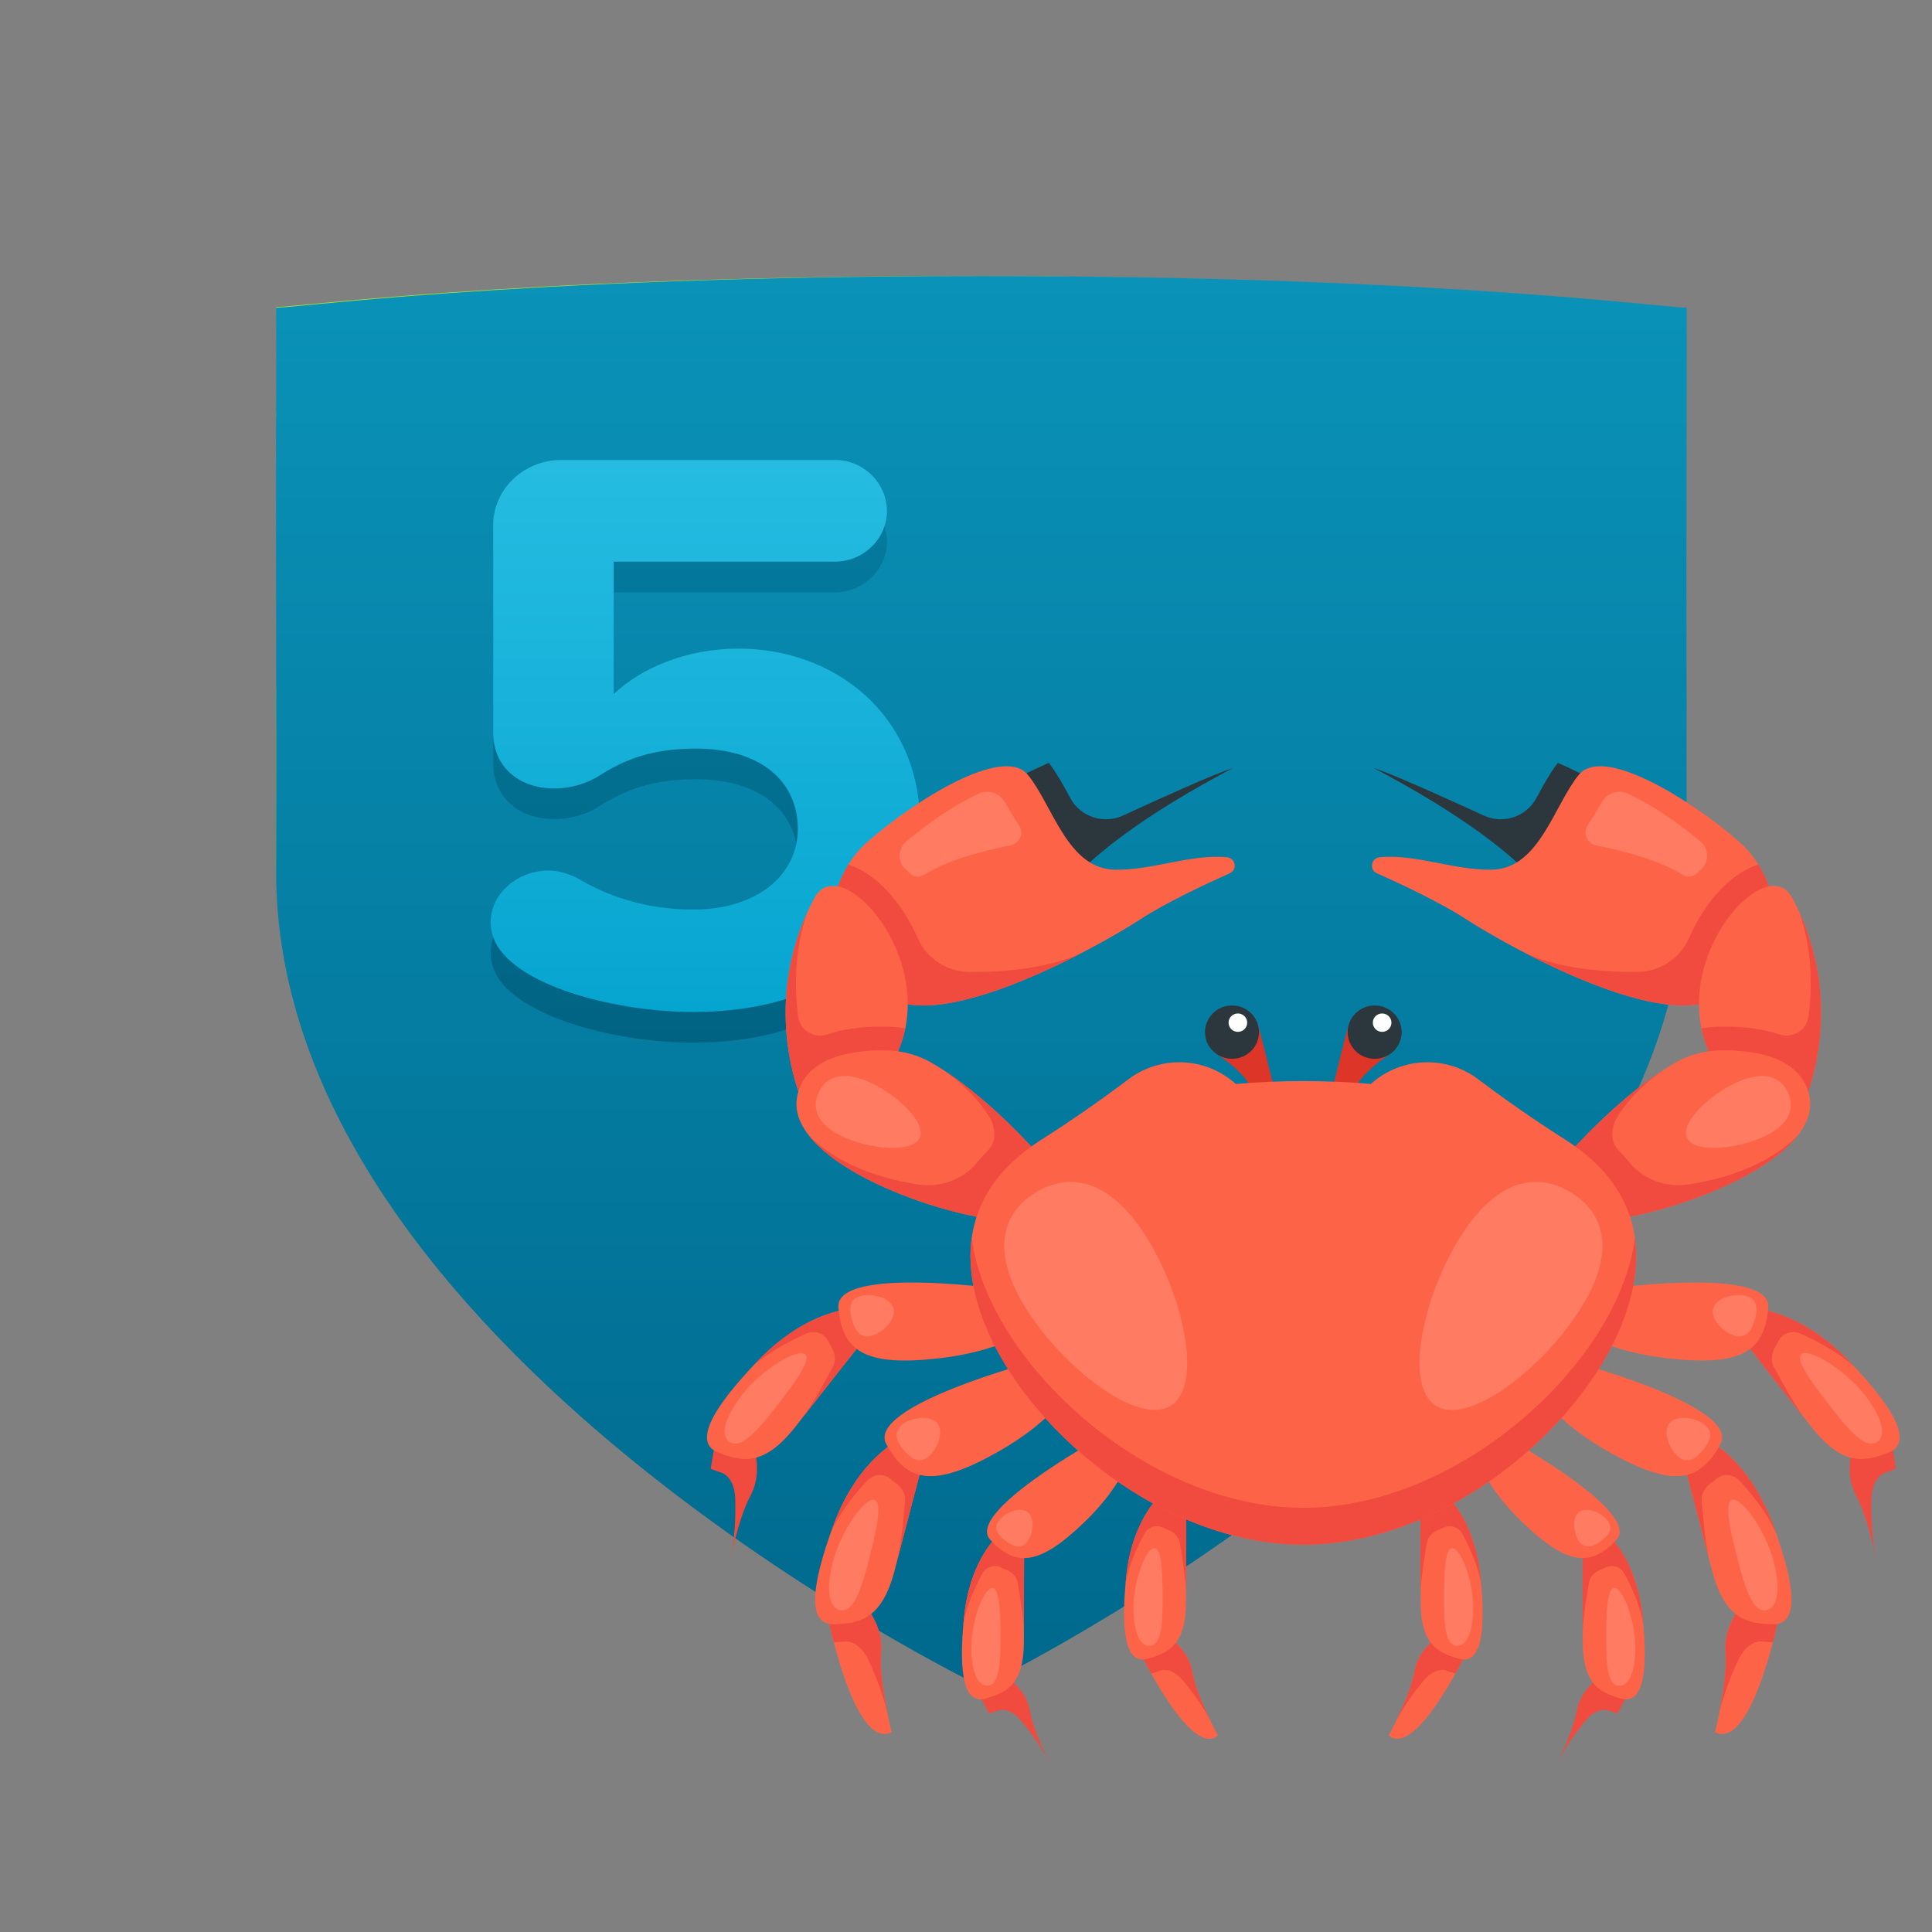 <svg xmlns="http://www.w3.org/2000/svg" xmlns:xlink="http://www.w3.org/1999/xlink" width="63" height="63" viewBox="0 0 63 63"><rect x="0" y="0" width="63" height="63" fill="#808080" stroke="none"/><defs><polygon id="e" points="0 0 1.687 0 1.687 4.651 0 4.651"/><polygon id="g" points="0 0 2.659 0 2.659 3.445 0 3.445"/><polygon id="i" points="0 0 7.216 0 7.216 4.644 0 4.644"/><polygon id="k" points="0 0 1.687 0 1.687 4.651 0 4.651"/><polygon id="m" points="0 0 2.659 0 2.659 3.445 0 3.445"/><polygon id="o" points="0 0 7.216 0 7.216 4.644 0 4.644"/><linearGradient id="a" x1="50%" x2="50%" y1="0%" y2="100%"><stop offset="0%" stop-color="#A4E139"/><stop offset="100%" stop-color="#55B32F"/></linearGradient><linearGradient id="b" x1="50%" x2="50%" y1="0%" y2="99.068%"><stop offset="0%" stop-color="#0A92B8"/><stop offset="100%" stop-color="#00698D"/></linearGradient><linearGradient id="c" x1="50%" x2="50%" y1="0%" y2="100%"><stop offset="0%" stop-color="#047CA0"/><stop offset="100%" stop-color="#016383"/></linearGradient><linearGradient id="d" x1="50%" x2="50%" y1="0%" y2="100%"><stop offset="0%" stop-color="#26BCE1"/><stop offset="100%" stop-color="#06A5D0"/></linearGradient></defs><g fill="none" fill-rule="evenodd" transform="translate(-25 -1068)"><g transform="translate(34 1077)"><path fill="url(#a)" d="M45,4.5 C44.652,3.21 45,1.116 45,1 C45,1.116 37.686,0 22.501,0 C7.317,0 0.003,1.116 0.003,1 C0.003,1.116 0.351,3.21 0.003,4.5 C0.351,6.418 0.013,13.847 0.003,13.5 C0.013,13.906 0.003,18.969 0.003,19 C0.003,34.163 22.501,45 22.501,45 C22.501,45 45,34.163 45,19 C45,18.969 44.99,13.906 45,13.5 C44.99,13.847 44.652,6.418 45,4.5"/><path fill="url(#b)" d="M46,1.022 C46,1.141 38.524,0 23.001,0 C7.479,0 0.003,1.141 0.003,1.022 C0.003,1.141 0.013,2.898 0.003,4.6 C-0.007,6.302 0.013,14.154 0.003,13.8 C0.013,14.216 0.003,19.391 0.003,19.422 C0.003,34.923 23.001,46 23.001,46 C23.001,46 46,34.923 46,19.422 C46,19.391 45.99,14.216 46,13.8 C45.99,14.154 45.99,6.603 46,4.6 C46,3.62 46,1.141 46,1.022 Z"/><path fill="url(#c)" d="M21,18.876 C21,15.297 18.206,13.15 15.079,13.15 C13.391,13.15 11.897,13.786 11.012,14.635 L11.012,10.314 L18.233,10.314 C19.146,10.314 19.921,9.571 19.921,8.67 C19.921,7.742 19.146,7 18.233,7 L9.296,7 C8.079,7 7.083,7.954 7.083,9.121 L7.083,15.907 C7.083,16.941 7.858,17.71 9.075,17.71 C9.628,17.71 10.154,17.551 10.597,17.259 C11.593,16.623 12.561,16.411 13.696,16.411 C15.798,16.411 17.016,17.471 17.016,19.035 C17.016,20.467 15.771,21.66 13.585,21.66 C12.257,21.66 10.984,21.315 9.905,20.679 C9.573,20.493 9.213,20.387 8.881,20.387 C7.913,20.387 7,21.103 7,22.084 C7,22.349 7.083,22.614 7.221,22.853 C8.079,24.231 11.206,25 13.613,25 C18.067,25 21,22.641 21,18.876 L21,18.876 Z"/><path fill="url(#d)" d="M21,17.876 C21,14.297 18.206,12.15 15.079,12.15 C13.391,12.15 11.897,12.786 11.012,13.635 L11.012,9.314 L18.233,9.314 C19.146,9.314 19.921,8.571 19.921,7.67 C19.921,6.742 19.146,6 18.233,6 L9.296,6 C8.079,6 7.083,6.954 7.083,8.121 L7.083,14.907 C7.083,15.941 7.858,16.71 9.075,16.71 C9.628,16.71 10.154,16.551 10.597,16.259 C11.593,15.623 12.561,15.411 13.696,15.411 C15.798,15.411 17.016,16.471 17.016,18.035 C17.016,19.467 15.771,20.66 13.585,20.66 C12.257,20.66 10.984,20.315 9.905,19.679 C9.573,19.493 9.213,19.387 8.881,19.387 C7.913,19.387 7,20.103 7,21.084 C7,21.349 7.083,21.614 7.221,21.853 C8.079,23.231 11.206,24 13.613,24 C18.067,24 21,21.641 21,17.876 L21,17.876 Z"/></g><g transform="translate(48 1092)"><path fill="#DD3528" d="M16.681,10.377 C16.681,10.377 17.522,10.897 17.832,11.509 L18.549,11.509 C18.549,11.509 18.097,9.619 17.997,9.348 L16.81,10.065 L16.681,10.377 Z"/><path fill="#2C363D" d="M18.055,9.657 C18.055,9.176 17.661,8.787 17.174,8.787 C16.688,8.787 16.294,9.176 16.294,9.657 C16.294,10.137 16.688,10.526 17.174,10.526 C17.661,10.526 18.055,10.137 18.055,9.657"/><path fill="#FFF" d="M17.669,9.348 C17.669,9.182 17.533,9.048 17.366,9.048 C17.198,9.048 17.062,9.182 17.062,9.348 C17.062,9.513 17.198,9.648 17.366,9.648 C17.533,9.648 17.669,9.513 17.669,9.348"/><path fill="#DD3528" d="M22.319,10.377 C22.319,10.377 21.478,10.897 21.168,11.509 L20.451,11.509 C20.451,11.509 20.903,9.619 21.003,9.348 L22.19,10.065 L22.319,10.377 Z"/><path fill="#2C363D" d="M20.946,9.657 C20.946,9.176 21.34,8.787 21.826,8.787 C22.312,8.787 22.706,9.176 22.706,9.657 C22.706,10.137 22.312,10.526 21.826,10.526 C21.34,10.526 20.946,10.137 20.946,9.657"/><path fill="#FFF" d="M21.766,9.348 C21.766,9.182 21.902,9.048 22.069,9.048 C22.237,9.048 22.373,9.182 22.373,9.348 C22.373,9.513 22.237,9.648 22.069,9.648 C21.902,9.648 21.766,9.513 21.766,9.348"/><g transform="translate(0 22.68)"><mask id="f" fill="#fff"/><path fill="#FD6447" d="M0.403,0 C0.403,0 -0.692,4.73 0.728,4.65 C0.728,4.65 1.012,2.947 1.458,2.125 C1.905,1.303 1.58,0.401 1.458,0.241 C1.337,0.08 0.403,0 0.403,0" mask="url(#f)"/></g><path fill="#F04B3E" d="M1.684,23.879 C1.685,23.406 1.534,23.021 1.458,22.921 C1.337,22.761 0.403,22.681 0.403,22.681 C0.403,22.681 0.283,23.202 0.174,23.894 C0.181,23.897 0.188,23.9 0.195,23.903 C0.308,23.948 0.429,23.993 0.556,24.033 L0.556,24.033 C0.556,24.033 0.97,24.174 0.977,24.928 C0.989,25.446 0.967,26.146 0.827,26.815 L0.827,26.815 C0.947,26.246 1.168,25.34 1.458,24.805 C1.618,24.511 1.677,24.207 1.684,23.929 C1.684,23.921 1.685,23.913 1.685,23.905 C1.685,23.896 1.686,23.887 1.686,23.879 L1.684,23.879 Z"/><path fill="#FD6447" d="M4.827,18.672 C4.827,18.672 3.335,18.691 1.722,20.365 C0.109,22.039 -0.347,23.061 0.413,23.362 C1.175,23.663 1.905,23.843 2.94,22.52 C3.974,21.197 5.04,19.844 5.192,19.664 C5.344,19.483 4.827,18.672 4.827,18.672"/><path fill="#F04B3E" d="M4.975,18.925 C4.96,18.898 4.946,18.872 4.932,18.848 C4.913,18.815 4.897,18.787 4.882,18.762 C4.872,18.746 4.864,18.732 4.857,18.721 C4.838,18.69 4.827,18.672 4.827,18.672 C4.827,18.672 4.824,18.672 4.824,18.672 C4.81,18.672 4.529,18.683 4.089,18.821 C4.089,18.82 4.089,18.82 4.088,18.819 C4.084,18.82 4.079,18.822 4.076,18.823 C4.02,18.841 3.96,18.861 3.9,18.884 C3.89,18.887 3.88,18.89 3.87,18.894 C3.808,18.918 3.743,18.944 3.677,18.972 C3.664,18.977 3.651,18.983 3.638,18.989 C3.57,19.018 3.501,19.051 3.43,19.086 C3.417,19.092 3.404,19.099 3.392,19.105 C3.317,19.142 3.242,19.183 3.164,19.227 C3.157,19.231 3.149,19.236 3.141,19.24 C3.063,19.285 2.984,19.333 2.902,19.385 C2.896,19.389 2.889,19.393 2.883,19.398 C2.801,19.451 2.717,19.509 2.633,19.57 C2.619,19.58 2.606,19.589 2.592,19.599 C2.509,19.66 2.425,19.725 2.341,19.794 C2.326,19.807 2.311,19.819 2.295,19.832 C2.209,19.903 2.123,19.978 2.036,20.059 C2.024,20.07 2.012,20.082 2,20.093 C1.908,20.179 1.816,20.268 1.723,20.364 C1.723,20.364 1.723,20.365 1.722,20.365 C1.646,20.444 1.575,20.52 1.504,20.596 C2.037,20.097 2.765,19.719 3.297,19.486 C3.565,19.367 3.888,19.474 4.011,19.738 C4.051,19.824 4.097,19.904 4.147,19.98 L4.145,19.98 C4.145,19.98 4.307,20.298 4.163,20.565 C3.939,20.984 3.539,21.707 3.195,22.194 C3.849,21.358 4.484,20.552 4.861,20.076 C4.869,20.066 4.878,20.055 4.886,20.045 C4.909,20.016 4.93,19.989 4.951,19.963 C4.956,19.957 4.96,19.951 4.965,19.945 C4.994,19.909 5.021,19.875 5.046,19.844 C5.058,19.828 5.072,19.812 5.083,19.798 C5.091,19.787 5.099,19.778 5.107,19.768 C5.12,19.752 5.132,19.737 5.143,19.723 C5.148,19.718 5.153,19.711 5.157,19.706 C5.171,19.689 5.183,19.674 5.192,19.664 C5.201,19.653 5.208,19.639 5.213,19.623 C5.255,19.478 5.101,19.154 4.975,18.925"/><path fill="#FD6447" d="M9.94,18.07 C9.94,18.07 4.218,17.228 4.34,18.642 C4.461,20.055 5.192,20.566 7.596,20.295 C10.001,20.025 10.944,19.093 10.944,19.093 L9.94,18.07 Z"/><path fill="#FF7C63" d="M3.252 20.157C3.52 20.355 2.673 21.412 2.049 22.2 1.415 22.984 1.063 23.179.804 23.031.562 22.89.495 22.449 1.102 21.611 1.698 20.762 2.965 19.946 3.252 20.157M6.136 18.663C6.237 19.021 5.784 19.458 5.421 19.558 5.059 19.657 4.881 19.393 4.78 19.036 4.68 18.677 4.694 18.361 5.056 18.261 5.419 18.162 6.035 18.305 6.136 18.663"/><path fill="#FD6447" d="M3.91,28.343 C3.91,28.343 4.804,33.115 6.076,32.485 C6.076,32.485 5.653,30.809 5.732,29.88 C5.812,28.951 5.152,28.25 4.976,28.15 C4.8,28.051 3.91,28.343 3.91,28.343"/><path fill="#F04B3E" d="M5.567,28.941 C5.378,28.506 5.085,28.212 4.976,28.15 C4.8,28.051 3.91,28.343 3.91,28.343 C3.91,28.343 4.009,28.868 4.187,29.546 C4.194,29.546 4.202,29.547 4.21,29.547 C4.332,29.544 4.461,29.538 4.594,29.524 L4.594,29.525 C4.594,29.525 5.03,29.492 5.34,30.181 C5.558,30.652 5.819,31.303 5.96,31.972 L5.96,31.972 C5.841,31.403 5.68,30.484 5.732,29.88 C5.761,29.546 5.693,29.244 5.587,28.987 C5.584,28.979 5.582,28.971 5.578,28.964 C5.575,28.956 5.573,28.948 5.569,28.94 L5.567,28.941 Z"/><path fill="#FD6447" d="M6.361,22.929 C6.361,22.929 5,23.531 4.191,25.7 C3.383,27.869 3.374,28.986 4.193,28.964 C5.012,28.942 5.755,28.822 6.174,27.202 C6.593,25.582 7.028,23.922 7.095,23.697 C7.162,23.472 6.361,22.929 6.361,22.929"/><path fill="#F04B3E" d="M6.599,23.104 C6.575,23.085 6.551,23.067 6.528,23.05 C6.498,23.027 6.472,23.008 6.448,22.99 C6.433,22.98 6.42,22.97 6.409,22.962 C6.38,22.942 6.361,22.929 6.361,22.929 C6.361,22.929 6.359,22.93 6.359,22.93 C6.346,22.936 6.093,23.056 5.745,23.356 C5.744,23.355 5.743,23.354 5.742,23.354 C5.739,23.356 5.736,23.36 5.733,23.362 C5.688,23.401 5.642,23.443 5.595,23.487 C5.588,23.494 5.58,23.501 5.572,23.508 C5.525,23.554 5.476,23.603 5.427,23.656 C5.417,23.666 5.407,23.676 5.397,23.686 C5.347,23.74 5.297,23.796 5.245,23.857 C5.236,23.867 5.227,23.879 5.218,23.889 C5.165,23.953 5.111,24.019 5.058,24.09 C5.053,24.097 5.047,24.105 5.042,24.111 C4.989,24.183 4.935,24.259 4.881,24.338 C4.877,24.345 4.873,24.351 4.868,24.357 C4.815,24.438 4.761,24.524 4.708,24.613 C4.699,24.628 4.691,24.642 4.682,24.656 C4.631,24.745 4.58,24.837 4.53,24.934 C4.521,24.951 4.512,24.969 4.503,24.986 C4.453,25.085 4.404,25.188 4.357,25.296 C4.35,25.311 4.343,25.327 4.337,25.342 C4.287,25.456 4.238,25.575 4.192,25.699 C4.192,25.699 4.192,25.7 4.191,25.7 C4.153,25.802 4.119,25.9 4.084,25.998 C4.372,25.331 4.889,24.699 5.283,24.276 C5.482,24.063 5.822,24.034 6.041,24.228 C6.112,24.291 6.186,24.346 6.263,24.396 L6.261,24.398 C6.261,24.398 6.537,24.626 6.512,24.927 C6.475,25.4 6.398,26.221 6.278,26.803 C6.543,25.778 6.801,24.789 6.957,24.206 C6.96,24.193 6.964,24.179 6.967,24.166 C6.976,24.131 6.985,24.098 6.994,24.066 C6.996,24.058 6.998,24.052 7,24.044 C7.012,23.999 7.023,23.958 7.033,23.92 C7.039,23.9 7.044,23.88 7.049,23.863 C7.052,23.849 7.056,23.838 7.059,23.826 C7.064,23.806 7.069,23.788 7.074,23.771 C7.076,23.763 7.078,23.756 7.08,23.749 C7.086,23.728 7.091,23.71 7.095,23.697 C7.099,23.683 7.1,23.668 7.098,23.651 C7.078,23.501 6.807,23.265 6.599,23.104"/><path fill="#FD6447" d="M10.814,20.374 C10.814,20.374 5.223,21.843 5.902,23.093 C6.581,24.342 7.457,24.525 9.556,23.334 C11.654,22.144 12.146,20.919 12.146,20.919 L10.814,20.374 Z"/><path fill="#FF7C63" d="M5.512 24.91C5.838 24.987 5.485 26.288 5.228 27.257 4.961 28.225 4.716 28.541 4.419 28.508 4.14 28.473 3.902 28.094 4.123 27.087 4.329 26.074 5.164 24.828 5.512 24.91M7.56 22.408C7.796 22.697 7.556 23.276 7.263 23.51 6.97 23.743 6.701 23.571 6.465 23.281 6.228 22.992 6.115 22.696 6.407 22.463 6.7 22.229 7.323 22.119 7.56 22.408"/><g transform="translate(8.77 30.555)"><mask id="h" fill="#fff"/><path fill="#FD6447" d="M0,0.383 C0,0.383 1.748,4.119 2.659,3.337 C2.659,3.337 1.955,2.048 1.823,1.268 C1.692,0.488 1,0.049 0.834,0.003 C0.668,-0.042 0,0.383 0,0.383" mask="url(#h)"/></g><path fill="#F04B3E" d="M10.258,31.086 C10.01,30.768 9.706,30.587 9.604,30.559 C9.438,30.514 8.77,30.938 8.77,30.938 C8.77,30.938 8.962,31.349 9.252,31.87 C9.259,31.868 9.265,31.867 9.271,31.865 C9.371,31.837 9.475,31.806 9.582,31.767 L9.582,31.767 C9.582,31.767 9.934,31.65 10.335,32.152 C10.614,32.494 10.966,32.975 11.225,33.495 L11.225,33.495 C11.006,33.052 10.679,32.331 10.593,31.823 C10.546,31.543 10.425,31.309 10.284,31.12 C10.28,31.114 10.276,31.108 10.272,31.102 C10.268,31.097 10.264,31.09 10.26,31.085 L10.258,31.086 Z"/><path fill="#FD6447" d="M9.633,25.981 C9.633,25.981 8.642,26.758 8.439,28.708 C8.235,30.658 8.466,31.578 9.134,31.39 C9.803,31.202 10.387,30.949 10.387,29.531 C10.387,28.113 10.392,26.659 10.399,26.46 C10.407,26.261 9.633,25.981 9.633,25.981"/><path fill="#F04B3E" d="M9.866,26.075 C9.841,26.064 9.818,26.054 9.796,26.045 C9.767,26.033 9.74,26.022 9.717,26.013 C9.703,26.008 9.69,26.002 9.679,25.998 C9.651,25.987 9.633,25.981 9.633,25.981 C9.633,25.981 9.632,25.982 9.631,25.983 C9.622,25.99 9.44,26.141 9.217,26.459 C9.216,26.459 9.215,26.459 9.215,26.458 C9.213,26.461 9.211,26.464 9.208,26.467 C9.18,26.508 9.151,26.552 9.122,26.598 C9.117,26.606 9.113,26.613 9.108,26.621 C9.079,26.668 9.049,26.719 9.019,26.772 C9.013,26.782 9.007,26.793 9.002,26.803 C8.972,26.857 8.942,26.915 8.913,26.974 C8.908,26.985 8.903,26.996 8.897,27.007 C8.867,27.07 8.837,27.136 8.809,27.205 C8.806,27.212 8.803,27.219 8.8,27.226 C8.771,27.296 8.744,27.369 8.716,27.446 C8.714,27.452 8.712,27.458 8.709,27.464 C8.683,27.542 8.657,27.624 8.632,27.708 C8.628,27.721 8.624,27.735 8.62,27.749 C8.597,27.832 8.575,27.918 8.554,28.008 C8.551,28.024 8.547,28.04 8.543,28.057 C8.523,28.148 8.505,28.243 8.488,28.342 C8.486,28.355 8.484,28.37 8.482,28.384 C8.465,28.488 8.451,28.595 8.439,28.707 C8.439,28.707 8.439,28.708 8.439,28.708 C8.429,28.8 8.421,28.888 8.414,28.975 C8.509,28.367 8.8,27.74 9.033,27.311 C9.151,27.095 9.425,27.001 9.646,27.115 C9.718,27.152 9.79,27.182 9.864,27.207 L9.863,27.208 C9.863,27.208 10.138,27.339 10.182,27.591 C10.251,27.987 10.363,28.678 10.387,29.181 C10.388,28.285 10.39,27.418 10.393,26.906 C10.394,26.895 10.394,26.883 10.394,26.872 C10.394,26.841 10.394,26.812 10.394,26.784 C10.394,26.777 10.395,26.771 10.395,26.765 C10.395,26.725 10.395,26.689 10.396,26.656 C10.396,26.638 10.396,26.621 10.396,26.605 C10.396,26.594 10.396,26.584 10.397,26.574 C10.397,26.556 10.397,26.539 10.398,26.525 C10.398,26.518 10.398,26.512 10.398,26.506 C10.398,26.487 10.399,26.471 10.399,26.46 C10.4,26.447 10.397,26.435 10.392,26.422 C10.344,26.302 10.071,26.164 9.866,26.075"/><path fill="#FD6447" d="M12.749,22.957 C12.749,22.957 8.467,25.324 9.29,26.21 C10.114,27.096 10.873,27.065 12.344,25.651 C13.816,24.238 13.96,23.129 13.96,23.129 L12.749,22.957 Z"/><path fill="#FF7C63" d="M9.356 27.785C9.64 27.78 9.626 28.923 9.621 29.772 9.607 30.623 9.473 30.934 9.222 30.968 8.986 30.997 8.71 30.735 8.677 29.862 8.631 28.987 9.053 27.79 9.356 27.785M10.507 25.304C10.763 25.493 10.688 26.018 10.498 26.271 10.307 26.523 10.049 26.437 9.793 26.249 9.538 26.06 9.381 25.84 9.572 25.588 9.763 25.335 10.251 25.116 10.507 25.304"/><path fill="#FD6447" d="M14.056,29.638 C14.056,29.638 15.804,33.374 16.715,32.592 C16.715,32.592 16.012,31.303 15.879,30.523 C15.747,29.743 15.056,29.304 14.89,29.259 C14.724,29.213 14.056,29.638 14.056,29.638"/><path fill="#F04B3E" d="M15.544,29.785 C15.296,29.467 14.993,29.287 14.89,29.259 C14.724,29.213 14.056,29.638 14.056,29.638 C14.056,29.638 14.248,30.049 14.539,30.57 C14.545,30.568 14.551,30.567 14.558,30.565 C14.657,30.537 14.762,30.506 14.868,30.467 L14.868,30.467 C14.868,30.467 15.22,30.35 15.621,30.852 C15.9,31.194 16.253,31.674 16.511,32.195 L16.511,32.195 C16.293,31.752 15.965,31.031 15.88,30.523 C15.832,30.243 15.712,30.009 15.57,29.819 C15.566,29.814 15.563,29.808 15.559,29.802 C15.554,29.797 15.55,29.79 15.546,29.785 L15.544,29.785 Z"/><path fill="#FD6447" d="M14.919,24.681 C14.919,24.681 13.929,25.458 13.725,27.408 C13.522,29.358 13.752,30.278 14.42,30.09 C15.089,29.902 15.674,29.649 15.674,28.23 C15.674,26.812 15.678,25.359 15.685,25.16 C15.693,24.961 14.919,24.681 14.919,24.681"/><path fill="#F04B3E" d="M15.152,24.775 C15.128,24.764 15.105,24.754 15.083,24.745 C15.053,24.733 15.027,24.722 15.004,24.713 C14.989,24.708 14.977,24.702 14.965,24.698 C14.937,24.687 14.919,24.681 14.919,24.681 C14.919,24.681 14.918,24.682 14.918,24.682 C14.909,24.69 14.726,24.841 14.503,25.159 C14.503,25.159 14.502,25.159 14.501,25.158 C14.499,25.161 14.497,25.164 14.495,25.167 C14.467,25.208 14.438,25.252 14.409,25.298 C14.404,25.306 14.399,25.313 14.394,25.32 C14.365,25.368 14.335,25.418 14.306,25.471 C14.3,25.482 14.294,25.492 14.288,25.503 C14.258,25.557 14.229,25.614 14.199,25.674 C14.194,25.685 14.189,25.696 14.184,25.707 C14.154,25.77 14.124,25.836 14.095,25.905 C14.092,25.912 14.089,25.919 14.087,25.926 C14.058,25.996 14.03,26.069 14.003,26.146 C14,26.152 13.998,26.158 13.996,26.164 C13.969,26.242 13.943,26.324 13.919,26.408 C13.915,26.421 13.911,26.435 13.907,26.448 C13.883,26.532 13.861,26.618 13.841,26.708 C13.837,26.724 13.833,26.74 13.83,26.757 C13.81,26.848 13.791,26.943 13.775,27.041 C13.772,27.055 13.771,27.07 13.768,27.083 C13.752,27.188 13.737,27.295 13.725,27.407 C13.725,27.407 13.725,27.408 13.725,27.408 C13.715,27.5 13.708,27.587 13.7,27.675 C13.795,27.067 14.086,26.44 14.32,26.011 C14.438,25.795 14.711,25.7 14.932,25.815 C15.004,25.852 15.077,25.882 15.15,25.907 L15.149,25.908 C15.149,25.908 15.425,26.039 15.468,26.291 C15.538,26.687 15.649,27.378 15.674,27.881 C15.674,26.984 15.676,26.118 15.68,25.606 C15.68,25.595 15.68,25.583 15.68,25.572 C15.68,25.541 15.68,25.512 15.681,25.484 C15.681,25.477 15.681,25.471 15.681,25.465 C15.681,25.425 15.682,25.389 15.682,25.356 C15.682,25.338 15.683,25.32 15.683,25.305 C15.683,25.294 15.683,25.284 15.683,25.273 C15.683,25.256 15.684,25.239 15.684,25.225 C15.684,25.218 15.684,25.212 15.684,25.206 C15.685,25.187 15.685,25.171 15.685,25.16 C15.686,25.147 15.683,25.135 15.678,25.121 C15.63,25.002 15.357,24.864 15.152,24.775"/><path fill="#FF7C63" d="M14.642,26.485 C14.926,26.48 14.913,27.623 14.908,28.472 C14.894,29.323 14.76,29.634 14.509,29.668 C14.272,29.697 13.996,29.435 13.963,28.562 C13.917,27.687 14.339,26.49 14.642,26.485"/><g transform="translate(10.233)"><mask id="j" fill="#fff"/><path fill="#42505B" d="M0,1.323 C0.256,1.27 3.11,-0.568 6.836,0.178 C7.271,0.265 7.358,0.843 6.966,1.048 C5.564,1.782 3.137,3.172 1.769,4.644 L0,1.323 Z" mask="url(#j)"/></g><path fill="#2C363D" d="M17.2,1.048 C16.689,1.195 14.824,2.039 13.619,2.593 C12.987,2.884 12.236,2.639 11.906,2.033 C11.897,2.017 11.888,2 11.879,1.983 C11.671,1.599 11.454,1.206 11.201,0.876 C10.655,1.111 10.314,1.306 10.233,1.323 L12.003,4.644 C12.281,4.344 12.606,4.048 12.955,3.76 C14.319,2.634 16.083,1.633 17.2,1.048"/><path fill="#FD6447" d="M4.063,7.074 C4.063,7.074 3.765,4.777 5.3,3.438 C6.835,2.099 9.711,0.287 10.516,1.265 C11.321,2.242 11.806,4.336 13.353,4.36 C14.605,4.38 15.819,3.844 17.007,3.953 C17.293,3.98 17.36,4.363 17.098,4.479 C16.293,4.837 15.017,5.436 14.193,5.973 C12.911,6.809 7.617,9.803 5.84,8.438 L4.063,7.074 Z"/><path fill="#F04B3E" d="M7.384,8.779 C7.384,8.778 7.384,8.777 7.384,8.776 C8.869,8.677 10.843,7.819 12.333,7.043 C11.216,7.584 9.742,7.702 8.619,7.694 C7.879,7.689 7.214,7.255 6.921,6.583 C6.875,6.476 6.824,6.369 6.77,6.264 C6.224,5.193 5.437,4.433 4.664,4.193 C3.859,5.495 4.063,7.074 4.063,7.074 L5.84,8.438 C6.132,8.662 6.521,8.767 6.97,8.785 L6.97,8.785 C6.974,8.785 6.979,8.785 6.984,8.785 C7.065,8.788 7.149,8.788 7.235,8.785 C7.255,8.784 7.274,8.783 7.294,8.782 C7.324,8.781 7.353,8.781 7.384,8.779"/><path fill="#FD6447" d="M3.26,12.159 C3.26,12.159 1.624,8.882 3.57,5.256 C4.499,3.595 8.181,7.922 5.825,11.067 L3.26,12.159 Z"/><path fill="#F04B3E" d="M5.971,9.478 C5.903,9.476 5.832,9.475 5.759,9.475 C5.03,9.475 4.449,9.572 3.986,9.729 C3.545,9.878 3.08,9.593 3.024,9.137 C2.918,8.27 2.881,6.952 3.344,5.714 C2.487,7.578 2.534,9.312 2.757,10.512 C2.757,10.512 2.757,10.512 2.756,10.513 C2.765,10.56 2.774,10.605 2.783,10.65 C2.784,10.652 2.784,10.654 2.784,10.656 C2.975,11.586 3.26,12.159 3.26,12.159 L5.826,11.066 C6.193,10.575 6.414,10.056 6.521,9.535 C6.339,9.503 6.156,9.483 5.971,9.478"/><path fill="#FD6447" d="M7.393,10.665 C6.956,10.409 6.459,10.269 5.95,10.255 C4.935,10.227 3.254,10.396 2.993,11.769 C2.616,13.758 7.188,15.582 9.873,15.831 L11.425,14.297 C11.425,14.297 9.529,11.913 7.393,10.665"/><path fill="#F04B3E" d="M10.466,13.213 L10.466,13.213 C10.461,13.208 10.455,13.202 10.45,13.197 C10.37,13.113 10.287,13.027 10.199,12.938 C10.196,12.934 10.192,12.931 10.189,12.927 C10.143,12.881 10.097,12.835 10.05,12.788 C10.049,12.789 10.049,12.789 10.049,12.789 C9.408,12.153 8.599,11.433 7.731,10.873 C8.574,11.457 9.045,12.056 9.304,12.494 C9.346,12.576 9.588,13.101 9.245,13.482 L9.245,13.483 C9.112,13.617 8.987,13.755 8.872,13.898 C8.415,14.464 7.674,14.734 6.949,14.624 C5.817,14.453 4.398,14.035 3.389,13.042 C4.229,14.099 6.194,14.999 8.01,15.481 C8.01,15.481 8.01,15.482 8.01,15.482 C8.018,15.484 8.026,15.486 8.034,15.488 C8.183,15.527 8.33,15.564 8.476,15.598 L8.476,15.597 C8.971,15.711 9.446,15.791 9.873,15.831 L11.425,14.297 C11.425,14.297 11.058,13.836 10.466,13.213"/><path fill="#FF7C63" d="M6.551 3.441C7.101 2.979 7.97 2.319 8.914 1.881 9.225 1.737 9.594 1.856 9.762 2.152 9.893 2.382 10.057 2.657 10.223 2.903 10.397 3.16 10.254 3.509 9.947 3.569 9.173 3.719 7.941 4.02 7.12 4.531 6.976 4.62 6.791 4.603 6.672 4.484 6.631 4.443 6.585 4.399 6.535 4.354 6.26 4.108 6.269 3.679 6.551 3.441M6.989 13.103C6.762 13.599 5.425 13.486 4.523 13.082 3.621 12.679 3.467 12.126 3.694 11.63 3.922 11.134 4.444 10.883 5.346 11.286 6.248 11.69 7.217 12.607 6.989 13.103"/><g transform="translate(37.313 22.68)"><mask id="l" fill="#fff"/><path fill="#FD6447" d="M1.283,0 C1.283,0 2.379,4.73 0.959,4.65 C0.959,4.65 0.675,2.947 0.228,2.125 C-0.218,1.303 0.107,0.401 0.228,0.241 C0.35,0.08 1.283,0 1.283,0" mask="url(#l)"/></g><path fill="#F04B3E" d="M37.316,23.879 C37.315,23.406 37.466,23.021 37.542,22.921 C37.664,22.761 38.597,22.681 38.597,22.681 C38.597,22.681 38.717,23.202 38.826,23.894 C38.819,23.897 38.813,23.9 38.805,23.903 C38.693,23.948 38.571,23.993 38.444,24.033 L38.444,24.033 C38.444,24.033 38.03,24.174 38.023,24.928 C38.012,25.446 38.033,26.146 38.173,26.815 L38.173,26.815 C38.053,26.246 37.832,25.34 37.542,24.805 C37.382,24.511 37.323,24.207 37.316,23.929 C37.316,23.921 37.315,23.913 37.315,23.905 C37.315,23.896 37.314,23.887 37.314,23.879 L37.316,23.879 Z"/><path fill="#FD6447" d="M34.173,18.672 C34.173,18.672 35.665,18.691 37.278,20.365 C38.891,22.039 39.347,23.061 38.587,23.362 C37.826,23.663 37.095,23.843 36.061,22.52 C35.026,21.197 33.96,19.844 33.808,19.664 C33.656,19.483 34.173,18.672 34.173,18.672"/><path fill="#F04B3E" d="M34.025,18.925 C34.04,18.898 34.054,18.872 34.068,18.848 C34.087,18.815 34.104,18.787 34.119,18.762 C34.128,18.746 34.136,18.732 34.143,18.721 C34.162,18.69 34.174,18.672 34.174,18.672 C34.174,18.672 34.176,18.672 34.176,18.672 C34.19,18.672 34.471,18.683 34.911,18.821 C34.911,18.82 34.912,18.82 34.912,18.819 C34.916,18.82 34.92,18.822 34.924,18.823 C34.98,18.841 35.04,18.861 35.101,18.884 C35.11,18.887 35.12,18.89 35.13,18.894 C35.192,18.918 35.257,18.944 35.323,18.972 C35.336,18.977 35.349,18.983 35.363,18.989 C35.43,19.018 35.499,19.051 35.57,19.086 C35.583,19.092 35.596,19.099 35.609,19.105 C35.683,19.142 35.758,19.183 35.836,19.227 C35.844,19.231 35.851,19.236 35.859,19.24 C35.937,19.285 36.016,19.333 36.098,19.385 C36.105,19.389 36.111,19.393 36.117,19.398 C36.199,19.451 36.283,19.509 36.368,19.57 C36.381,19.58 36.394,19.589 36.408,19.599 C36.491,19.66 36.575,19.725 36.659,19.794 C36.674,19.807 36.689,19.819 36.705,19.832 C36.791,19.903 36.877,19.978 36.964,20.059 C36.976,20.07 36.988,20.082 37.001,20.093 C37.092,20.179 37.184,20.268 37.277,20.364 C37.277,20.364 37.278,20.365 37.278,20.365 C37.354,20.444 37.425,20.52 37.496,20.596 C36.963,20.097 36.235,19.719 35.704,19.486 C35.435,19.367 35.112,19.474 34.989,19.738 C34.949,19.824 34.903,19.904 34.853,19.98 L34.855,19.98 C34.855,19.98 34.693,20.298 34.837,20.565 C35.061,20.984 35.461,21.707 35.805,22.194 C35.15,21.358 34.516,20.552 34.139,20.076 C34.131,20.066 34.122,20.055 34.114,20.045 C34.091,20.016 34.07,19.989 34.049,19.963 C34.044,19.957 34.04,19.951 34.035,19.945 C34.006,19.909 33.979,19.875 33.955,19.844 C33.942,19.828 33.929,19.812 33.917,19.798 C33.909,19.787 33.901,19.778 33.893,19.768 C33.88,19.752 33.868,19.737 33.857,19.723 C33.852,19.718 33.847,19.711 33.843,19.706 C33.829,19.689 33.817,19.674 33.808,19.664 C33.799,19.653 33.792,19.639 33.787,19.623 C33.745,19.478 33.899,19.154 34.025,18.925"/><path fill="#FD6447" d="M29.06,18.07 C29.06,18.07 34.782,17.228 34.66,18.642 C34.539,20.055 33.808,20.566 31.404,20.295 C28.999,20.025 28.056,19.093 28.056,19.093 L29.06,18.07 Z"/><path fill="#FF7C63" d="M35.748 20.157C35.48 20.355 36.327 21.412 36.951 22.2 37.585 22.984 37.937 23.179 38.196 23.031 38.439 22.89 38.505 22.449 37.898 21.611 37.302 20.762 36.035 19.946 35.748 20.157M32.864 18.663C32.763 19.021 33.216 19.458 33.579 19.558 33.941 19.657 34.119 19.393 34.22 19.036 34.321 18.677 34.306 18.361 33.944 18.261 33.581 18.162 32.965 18.305 32.864 18.663"/><path fill="#FD6447" d="M35.09,28.343 C35.09,28.343 34.196,33.115 32.924,32.485 C32.924,32.485 33.348,30.809 33.268,29.88 C33.188,28.951 33.848,28.25 34.024,28.15 C34.201,28.051 35.09,28.343 35.09,28.343"/><path fill="#F04B3E" d="M33.433,28.941 C33.622,28.506 33.916,28.212 34.024,28.15 C34.201,28.051 35.09,28.343 35.09,28.343 C35.09,28.343 34.991,28.868 34.813,29.546 C34.806,29.546 34.798,29.547 34.79,29.547 C34.669,29.544 34.539,29.538 34.407,29.524 L34.407,29.525 C34.407,29.525 33.97,29.492 33.66,30.181 C33.442,30.652 33.181,31.303 33.04,31.972 L33.04,31.972 C33.159,31.403 33.32,30.484 33.268,29.88 C33.239,29.546 33.308,29.244 33.413,28.987 C33.416,28.979 33.419,28.971 33.422,28.964 C33.425,28.956 33.427,28.948 33.431,28.94 L33.433,28.941 Z"/><path fill="#FD6447" d="M32.639,22.929 C32.639,22.929 34,23.531 34.809,25.7 C35.617,27.869 35.626,28.986 34.807,28.964 C33.988,28.942 33.245,28.822 32.826,27.202 C32.407,25.582 31.972,23.922 31.905,23.697 C31.838,23.472 32.639,22.929 32.639,22.929"/><path fill="#F04B3E" d="M32.401,23.104 C32.425,23.085 32.449,23.067 32.472,23.05 C32.502,23.027 32.528,23.008 32.552,22.99 C32.567,22.98 32.58,22.97 32.592,22.962 C32.62,22.942 32.639,22.929 32.639,22.929 C32.639,22.929 32.641,22.93 32.641,22.93 C32.654,22.936 32.907,23.056 33.256,23.356 C33.256,23.355 33.257,23.354 33.258,23.354 C33.261,23.356 33.264,23.36 33.268,23.362 C33.312,23.401 33.358,23.443 33.405,23.487 C33.412,23.494 33.42,23.501 33.428,23.508 C33.475,23.554 33.524,23.603 33.573,23.656 C33.584,23.666 33.593,23.676 33.603,23.686 C33.653,23.74 33.704,23.796 33.755,23.857 C33.764,23.867 33.773,23.879 33.782,23.889 C33.835,23.953 33.889,24.019 33.942,24.09 C33.948,24.097 33.953,24.105 33.958,24.111 C34.012,24.183 34.065,24.259 34.119,24.338 C34.123,24.345 34.127,24.351 34.132,24.357 C34.186,24.438 34.239,24.524 34.292,24.613 C34.301,24.628 34.309,24.642 34.318,24.656 C34.369,24.745 34.42,24.837 34.47,24.934 C34.479,24.951 34.488,24.969 34.497,24.986 C34.547,25.085 34.596,25.188 34.644,25.296 C34.65,25.311 34.657,25.327 34.663,25.342 C34.713,25.456 34.762,25.575 34.808,25.699 C34.808,25.699 34.808,25.7 34.809,25.7 C34.847,25.802 34.882,25.9 34.916,25.998 C34.627,25.331 34.111,24.699 33.717,24.276 C33.518,24.063 33.178,24.034 32.96,24.228 C32.888,24.291 32.814,24.346 32.738,24.396 L32.739,24.398 C32.739,24.398 32.463,24.626 32.488,24.927 C32.525,25.4 32.602,26.221 32.723,26.803 C32.457,25.778 32.199,24.789 32.043,24.206 C32.04,24.193 32.036,24.179 32.033,24.166 C32.024,24.131 32.015,24.098 32.006,24.066 C32.004,24.058 32.002,24.052 32,24.044 C31.988,23.999 31.977,23.958 31.967,23.92 C31.962,23.9 31.956,23.88 31.951,23.863 C31.948,23.849 31.944,23.838 31.941,23.826 C31.936,23.806 31.931,23.788 31.926,23.771 C31.924,23.763 31.922,23.756 31.92,23.749 C31.914,23.728 31.909,23.71 31.905,23.697 C31.901,23.683 31.9,23.668 31.902,23.651 C31.922,23.501 32.193,23.265 32.401,23.104"/><path fill="#FD6447" d="M28.187,20.374 C28.187,20.374 33.777,21.843 33.098,23.093 C32.419,24.342 31.543,24.525 29.445,23.334 C27.346,22.144 26.854,20.919 26.854,20.919 L28.187,20.374 Z"/><path fill="#FF7C63" d="M33.488 24.91C33.162 24.987 33.516 26.288 33.772 27.257 34.039 28.225 34.284 28.541 34.581 28.508 34.86 28.473 35.098 28.094 34.878 27.087 34.672 26.074 33.836 24.828 33.488 24.91M31.441 22.408C31.204 22.697 31.444 23.276 31.737 23.51 32.03 23.743 32.299 23.571 32.535 23.281 32.772 22.992 32.885 22.696 32.593 22.463 32.3 22.229 31.677 22.119 31.441 22.408"/><g transform="translate(27.571 30.555)"><mask id="n" fill="#fff"/><path fill="#FD6447" d="M2.659,0.383 C2.659,0.383 0.911,4.119 0,3.337 C0,3.337 0.704,2.048 0.836,1.268 C0.968,0.488 1.659,0.049 1.825,0.003 C1.991,-0.042 2.659,0.383 2.659,0.383" mask="url(#n)"/></g><path fill="#F04B3E" d="M28.742,31.086 C28.99,30.768 29.294,30.587 29.396,30.559 C29.562,30.514 30.23,30.938 30.23,30.938 C30.23,30.938 30.038,31.349 29.748,31.87 C29.742,31.868 29.735,31.867 29.729,31.865 C29.63,31.837 29.525,31.806 29.418,31.767 L29.418,31.767 C29.418,31.767 29.066,31.65 28.666,32.152 C28.386,32.494 28.034,32.975 27.775,33.495 L27.775,33.495 C27.994,33.052 28.321,32.331 28.407,31.823 C28.454,31.543 28.575,31.309 28.716,31.12 C28.72,31.114 28.724,31.108 28.728,31.102 C28.732,31.097 28.736,31.09 28.74,31.085 L28.742,31.086 Z"/><path fill="#FD6447" d="M29.367,25.981 C29.367,25.981 30.358,26.758 30.561,28.708 C30.765,30.658 30.535,31.578 29.866,31.39 C29.198,31.202 28.613,30.949 28.613,29.531 C28.613,28.113 28.608,26.659 28.601,26.46 C28.593,26.261 29.367,25.981 29.367,25.981"/><path fill="#F04B3E" d="M29.134,26.075 C29.159,26.064 29.182,26.054 29.204,26.045 C29.233,26.033 29.26,26.022 29.283,26.013 C29.298,26.008 29.31,26.002 29.321,25.998 C29.349,25.987 29.367,25.981 29.367,25.981 C29.367,25.981 29.368,25.982 29.369,25.983 C29.378,25.99 29.561,26.141 29.783,26.459 C29.784,26.459 29.785,26.459 29.786,26.458 C29.787,26.461 29.79,26.464 29.792,26.467 C29.82,26.508 29.849,26.552 29.878,26.598 C29.883,26.606 29.887,26.613 29.892,26.621 C29.921,26.668 29.951,26.719 29.981,26.772 C29.987,26.782 29.993,26.793 29.998,26.803 C30.028,26.857 30.058,26.915 30.087,26.974 C30.092,26.985 30.098,26.996 30.103,27.007 C30.133,27.07 30.163,27.136 30.191,27.205 C30.194,27.212 30.197,27.219 30.2,27.226 C30.229,27.296 30.257,27.369 30.284,27.446 C30.286,27.452 30.288,27.458 30.291,27.464 C30.317,27.542 30.343,27.624 30.368,27.708 C30.372,27.721 30.376,27.735 30.38,27.749 C30.403,27.832 30.425,27.918 30.446,28.008 C30.449,28.024 30.453,28.04 30.457,28.057 C30.477,28.148 30.495,28.243 30.512,28.342 C30.514,28.355 30.516,28.37 30.518,28.384 C30.535,28.488 30.55,28.595 30.561,28.707 C30.561,28.707 30.561,28.708 30.561,28.708 C30.571,28.8 30.579,28.888 30.586,28.975 C30.491,28.367 30.201,27.74 29.967,27.311 C29.849,27.095 29.576,27.001 29.355,27.115 C29.283,27.152 29.21,27.182 29.136,27.207 L29.137,27.208 C29.137,27.208 28.862,27.339 28.818,27.591 C28.749,27.987 28.637,28.678 28.613,29.181 C28.612,28.285 28.61,27.418 28.607,26.906 C28.606,26.895 28.606,26.883 28.606,26.872 C28.606,26.841 28.606,26.812 28.606,26.784 C28.606,26.777 28.606,26.771 28.605,26.765 C28.605,26.725 28.605,26.689 28.604,26.656 C28.604,26.638 28.604,26.621 28.604,26.605 C28.604,26.594 28.604,26.584 28.603,26.574 C28.603,26.556 28.603,26.539 28.603,26.525 C28.603,26.518 28.602,26.512 28.602,26.506 C28.602,26.487 28.602,26.471 28.601,26.46 C28.6,26.447 28.603,26.435 28.608,26.422 C28.657,26.302 28.93,26.164 29.134,26.075"/><path fill="#FD6447" d="M26.251,22.957 C26.251,22.957 30.533,25.324 29.71,26.21 C28.886,27.096 28.127,27.065 26.656,25.651 C25.184,24.238 25.04,23.129 25.04,23.129 L26.251,22.957 Z"/><path fill="#FF7C63" d="M29.644 27.785C29.36 27.78 29.374 28.923 29.379 29.772 29.392 30.623 29.526 30.934 29.778 30.968 30.014 30.997 30.291 30.735 30.323 29.862 30.369 28.987 29.947 27.79 29.644 27.785M28.493 25.304C28.237 25.493 28.312 26.018 28.502 26.271 28.694 26.523 28.951 26.437 29.207 26.249 29.463 26.06 29.62 25.84 29.428 25.588 29.237 25.335 28.749 25.116 28.493 25.304"/><path fill="#FD6447" d="M24.944,29.638 C24.944,29.638 23.196,33.374 22.285,32.592 C22.285,32.592 22.989,31.303 23.121,30.523 C23.253,29.743 23.944,29.304 24.11,29.259 C24.276,29.213 24.944,29.638 24.944,29.638"/><path fill="#F04B3E" d="M23.456,29.785 C23.704,29.467 24.007,29.287 24.11,29.259 C24.276,29.213 24.944,29.638 24.944,29.638 C24.944,29.638 24.752,30.049 24.461,30.57 C24.455,30.568 24.449,30.567 24.442,30.565 C24.343,30.537 24.238,30.506 24.132,30.467 L24.132,30.467 C24.132,30.467 23.78,30.35 23.379,30.852 C23.1,31.194 22.747,31.674 22.489,32.195 L22.489,32.195 C22.708,31.752 23.035,31.031 23.121,30.523 C23.168,30.243 23.288,30.009 23.43,29.819 C23.434,29.814 23.437,29.808 23.441,29.802 C23.446,29.797 23.45,29.79 23.454,29.785 L23.456,29.785 Z"/><path fill="#FD6447" d="M24.081,24.681 C24.081,24.681 25.071,25.458 25.275,27.408 C25.479,29.358 25.248,30.278 24.58,30.09 C23.911,29.902 23.326,29.649 23.327,28.23 C23.327,26.812 23.322,25.359 23.315,25.16 C23.307,24.961 24.081,24.681 24.081,24.681"/><path fill="#F04B3E" d="M23.848,24.775 C23.872,24.764 23.896,24.754 23.917,24.745 C23.947,24.733 23.974,24.722 23.996,24.713 C24.011,24.708 24.024,24.702 24.035,24.698 C24.063,24.687 24.081,24.681 24.081,24.681 C24.081,24.681 24.082,24.682 24.082,24.682 C24.091,24.69 24.274,24.841 24.497,25.159 C24.498,25.159 24.498,25.159 24.499,25.158 C24.501,25.161 24.503,25.164 24.505,25.167 C24.533,25.208 24.562,25.252 24.592,25.298 C24.596,25.306 24.601,25.313 24.606,25.32 C24.635,25.368 24.665,25.418 24.695,25.471 C24.7,25.482 24.706,25.492 24.712,25.503 C24.742,25.557 24.771,25.614 24.801,25.674 C24.806,25.685 24.811,25.696 24.816,25.707 C24.846,25.77 24.876,25.836 24.905,25.905 C24.908,25.912 24.911,25.919 24.913,25.926 C24.942,25.996 24.97,26.069 24.997,26.146 C24.999,26.152 25.002,26.158 25.004,26.164 C25.031,26.242 25.057,26.324 25.082,26.408 C25.085,26.421 25.09,26.435 25.093,26.448 C25.117,26.532 25.139,26.618 25.159,26.708 C25.163,26.724 25.167,26.74 25.17,26.757 C25.19,26.848 25.209,26.943 25.225,27.041 C25.227,27.055 25.229,27.07 25.232,27.083 C25.248,27.188 25.263,27.295 25.275,27.407 C25.275,27.407 25.275,27.408 25.275,27.408 C25.284,27.5 25.292,27.587 25.3,27.675 C25.205,27.067 24.914,26.44 24.68,26.011 C24.562,25.795 24.289,25.7 24.068,25.815 C23.996,25.852 23.923,25.882 23.85,25.907 L23.851,25.908 C23.851,25.908 23.575,26.039 23.532,26.291 C23.462,26.687 23.351,27.378 23.326,27.881 C23.326,26.984 23.324,26.118 23.32,25.606 C23.32,25.595 23.32,25.583 23.32,25.572 C23.32,25.541 23.319,25.512 23.319,25.484 C23.319,25.477 23.319,25.471 23.319,25.465 C23.319,25.425 23.318,25.389 23.318,25.356 C23.318,25.338 23.318,25.32 23.318,25.305 C23.317,25.294 23.317,25.284 23.317,25.273 C23.317,25.256 23.317,25.239 23.316,25.225 C23.316,25.218 23.316,25.212 23.316,25.206 C23.315,25.187 23.315,25.171 23.314,25.16 C23.314,25.147 23.317,25.135 23.322,25.121 C23.37,25.002 23.643,24.864 23.848,24.775"/><path fill="#FF7C63" d="M24.358,26.485 C24.074,26.48 24.087,27.623 24.092,28.472 C24.106,29.323 24.24,29.634 24.491,29.668 C24.728,29.697 25.004,29.435 25.037,28.562 C25.083,27.687 24.661,26.49 24.358,26.485"/><g transform="translate(21.55)"><mask id="p" fill="#fff"/><path fill="#42505B" d="M7.216,1.323 C6.961,1.27 4.107,-0.568 0.381,0.178 C-0.054,0.265 -0.142,0.843 0.25,1.048 C1.652,1.782 4.079,3.172 5.447,4.644 L7.216,1.323 Z" mask="url(#p)"/></g><path fill="#2C363D" d="M21.8,1.048 C22.311,1.195 24.176,2.039 25.381,2.593 C26.013,2.884 26.764,2.639 27.094,2.033 C27.103,2.017 27.112,2 27.121,1.983 C27.33,1.599 27.546,1.206 27.799,0.876 C28.345,1.111 28.686,1.306 28.767,1.323 L26.998,4.644 C26.719,4.344 26.395,4.048 26.045,3.76 C24.681,2.634 22.917,1.633 21.8,1.048"/><path fill="#FD6447" d="M34.937,7.074 C34.937,7.074 35.235,4.777 33.7,3.438 C32.165,2.099 29.289,0.287 28.484,1.265 C27.679,2.242 27.195,4.336 25.647,4.36 C24.395,4.38 23.181,3.844 21.993,3.953 C21.707,3.98 21.64,4.363 21.902,4.479 C22.707,4.837 23.983,5.436 24.807,5.973 C26.089,6.809 31.383,9.803 33.16,8.438 L34.937,7.074 Z"/><path fill="#F04B3E" d="M31.616,8.779 C31.616,8.778 31.616,8.777 31.616,8.776 C30.131,8.677 28.157,7.819 26.667,7.043 C27.784,7.584 29.258,7.702 30.381,7.694 C31.122,7.689 31.786,7.255 32.079,6.583 C32.126,6.476 32.176,6.369 32.23,6.264 C32.776,5.193 33.563,4.433 34.336,4.193 C35.141,5.495 34.937,7.074 34.937,7.074 L33.16,8.438 C32.868,8.662 32.479,8.767 32.031,8.785 L32.031,8.785 C32.026,8.785 32.021,8.785 32.016,8.785 C31.935,8.788 31.851,8.788 31.765,8.785 C31.746,8.784 31.726,8.783 31.706,8.782 C31.676,8.781 31.647,8.781 31.616,8.779"/><path fill="#FD6447" d="M35.74,12.159 C35.74,12.159 37.376,8.882 35.43,5.256 C34.501,3.595 30.819,7.922 33.175,11.067 L35.74,12.159 Z"/><path fill="#F04B3E" d="M33.029,9.478 C33.097,9.476 33.168,9.475 33.241,9.475 C33.97,9.475 34.551,9.572 35.014,9.729 C35.455,9.878 35.92,9.593 35.976,9.137 C36.082,8.27 36.119,6.952 35.656,5.714 C36.514,7.578 36.467,9.312 36.243,10.512 C36.243,10.512 36.244,10.512 36.244,10.513 C36.235,10.56 36.226,10.605 36.217,10.65 C36.216,10.652 36.216,10.654 36.216,10.656 C36.025,11.586 35.74,12.159 35.74,12.159 L33.175,11.066 C32.807,10.575 32.586,10.056 32.48,9.535 C32.661,9.503 32.844,9.483 33.029,9.478"/><path fill="#FD6447" d="M31.607,10.665 C32.045,10.409 32.542,10.269 33.05,10.255 C34.065,10.227 35.746,10.396 36.007,11.769 C36.384,13.758 31.812,15.582 29.127,15.831 L27.575,14.297 C27.575,14.297 29.471,11.913 31.607,10.665"/><path fill="#F04B3E" d="M28.534,13.213 L28.534,13.213 C28.539,13.208 28.545,13.202 28.55,13.197 C28.63,13.113 28.713,13.027 28.801,12.938 C28.804,12.934 28.808,12.931 28.811,12.927 C28.857,12.881 28.903,12.835 28.95,12.788 C28.951,12.789 28.951,12.789 28.951,12.789 C29.592,12.153 30.401,11.433 31.269,10.873 C30.426,11.457 29.955,12.056 29.696,12.494 C29.655,12.576 29.412,13.101 29.755,13.482 L29.755,13.483 C29.888,13.617 30.013,13.755 30.128,13.898 C30.585,14.464 31.326,14.734 32.051,14.624 C33.184,14.453 34.602,14.035 35.611,13.042 C34.771,14.099 32.806,14.999 30.99,15.481 C30.99,15.481 30.99,15.482 30.991,15.482 C30.982,15.484 30.974,15.486 30.966,15.488 C30.818,15.527 30.67,15.564 30.524,15.598 L30.524,15.597 C30.029,15.711 29.554,15.791 29.127,15.831 L27.575,14.297 C27.575,14.297 27.942,13.836 28.534,13.213"/><path fill="#FF7C63" d="M32.449 3.441C31.899 2.979 31.03 2.319 30.086 1.881 29.775 1.737 29.406 1.856 29.238 2.152 29.107 2.382 28.943 2.657 28.777 2.903 28.603 3.16 28.746 3.509 29.054 3.569 29.827 3.719 31.059 4.02 31.88 4.531 32.024 4.62 32.209 4.603 32.328 4.484 32.369 4.443 32.415 4.399 32.466 4.354 32.74 4.108 32.731 3.679 32.449 3.441M32.011 13.103C32.238 13.599 33.575 13.486 34.477 13.082 35.379 12.679 35.533 12.126 35.306 11.63 35.079 11.134 34.557 10.883 33.654 11.286 32.752 11.69 31.783 12.607 32.011 13.103"/><path fill="#FD6447" d="M28.035,13.159 C27.061,12.541 26.117,11.882 25.196,11.189 C24.737,10.844 24.164,10.639 23.543,10.639 C22.833,10.639 22.188,10.909 21.702,11.347 C20.977,11.284 20.239,11.252 19.5,11.252 C18.761,11.252 18.023,11.284 17.298,11.347 C16.812,10.909 16.167,10.639 15.457,10.639 C14.836,10.639 14.263,10.844 13.804,11.189 C12.883,11.882 11.939,12.541 10.965,13.159 C9.539,14.064 8.646,15.316 8.646,16.964 C8.646,21.02 14.048,26.37 19.5,26.37 C24.952,26.37 30.354,21.02 30.354,16.964 C30.354,15.316 29.461,14.064 28.035,13.159"/><path fill="#F04B3E" d="M19.5,25.167 C14.313,25.167 9.176,20.326 8.687,16.363 C8.66,16.557 8.646,16.757 8.646,16.964 C8.646,21.02 14.048,26.37 19.5,26.37 C24.952,26.37 30.354,21.02 30.354,16.964 C30.354,16.757 30.34,16.557 30.313,16.363 C29.825,20.326 24.687,25.167 19.5,25.167"/><path fill="#FF7C63" d="M15.176 21.839C14.105 22.504 11.692 20.612 10.483 18.71 9.274 16.807 9.69 15.557 10.761 14.892 11.832 14.228 13.153 14.401 14.362 16.303 15.571 18.206 16.248 21.175 15.176 21.839M23.824 21.839C24.895 22.504 27.308 20.612 28.517 18.71 29.726 16.807 29.311 15.557 28.239 14.892 27.168 14.228 25.847 14.401 24.638 16.303 23.429 18.206 22.753 21.175 23.824 21.839"/></g></g></svg>